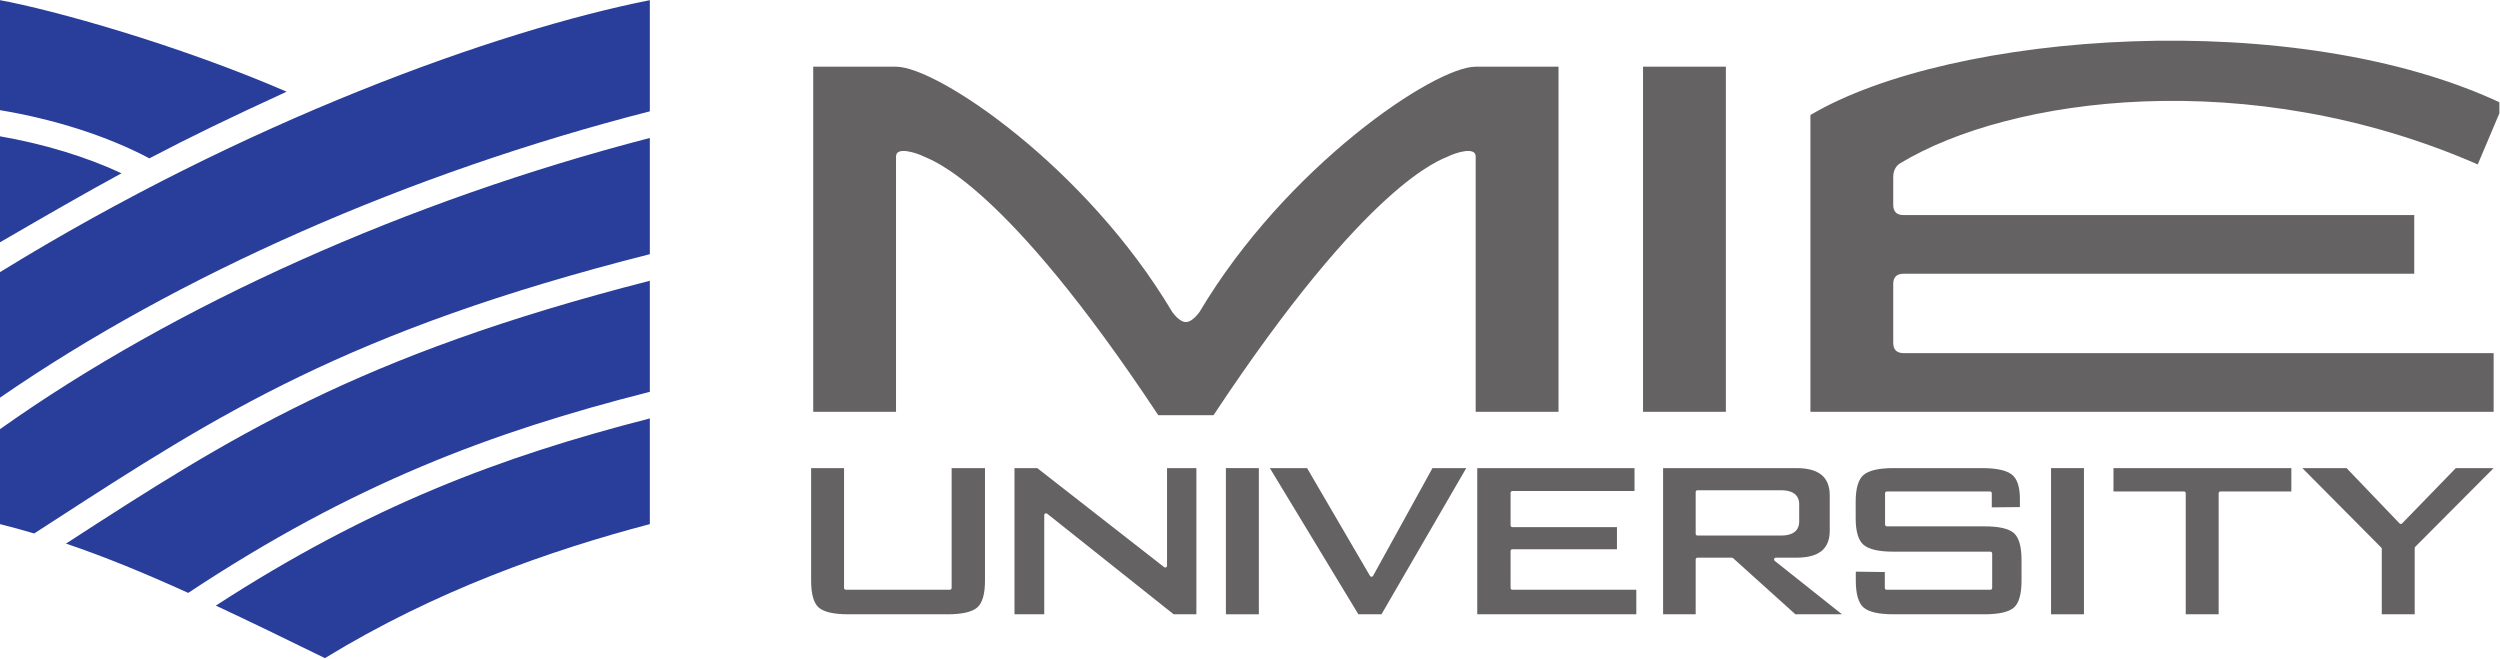 <?xml version="1.0" encoding="UTF-8" standalone="no"?>
<!-- Created with Inkscape (http://www.inkscape.org/) -->

<svg
   xmlns:dc="http://purl.org/dc/elements/1.1/"
   xmlns:cc="http://creativecommons.org/ns#"
   xmlns:rdf="http://www.w3.org/1999/02/22-rdf-syntax-ns#"
   xmlns:svg="http://www.w3.org/2000/svg"
   xmlns="http://www.w3.org/2000/svg"
   xmlns:sodipodi="http://sodipodi.sourceforge.net/DTD/sodipodi-0.dtd"
   xmlns:inkscape="http://www.inkscape.org/namespaces/inkscape"
   version="1.1"
   id="svg2"
   xml:space="preserve"
   width="1456.787"
   height="384"
   viewBox="0 0 1456.787 384"
   sodipodi:docname="eiji-rogoAblue.svg"
   inkscape:version="0.92.1 r15371"><defs
     id="defs6"><clipPath
       clipPathUnits="userSpaceOnUse"
       id="clipPath18"><path
         d="M 0,288 H 1092.59 V 0 H 0 Z"
         id="path16"
         inkscape:connector-curvature="0" /></clipPath></defs><sodipodi:namedview
     pagecolor="#ffffff"
     bordercolor="#666666"
     borderopacity="1"
     objecttolerance="10"
     gridtolerance="10"
     guidetolerance="10"
     inkscape:pageopacity="0"
     inkscape:pageshadow="2"
     inkscape:window-width="1744"
     inkscape:window-height="868"
     id="namedview4"
     showgrid="false"
     inkscape:zoom="0.4400095"
     inkscape:cx="728.39337"
     inkscape:cy="192"
     inkscape:window-x="0"
     inkscape:window-y="0"
     inkscape:window-maximized="0"
     inkscape:current-layer="g10" /><g
     id="g10"
     inkscape:groupmode="layer"
     inkscape:label="eiji-rogoAblue"
     transform="matrix(1.333,0,0,-1.333,0,384)"><g
       id="g12"><g
         id="g14"
         clip-path="url(#clipPath18)"><g
           id="g20"
           transform="translate(524.441,151.815)"><path
             d="m 0,0 c 37.693,63.351 102.551,107.099 120.646,107.099 h 36.209 V -43.748 H 120.646 V 67.875 c 0,4.53 -9.036,1.512 -12.059,0 C 105.569,66.368 73.889,57.318 6.037,-45.259 H -18.1 c -67.884,102.577 -99.56,111.627 -102.578,113.134 -3.018,1.512 -12.068,4.53 -12.068,0 V -43.748 h -36.2 v 150.847 h 36.2 c 18.105,0 82.966,-43.748 120.673,-107.099 0,0 3.019,-4.524 6.037,-4.524 C -3.018,-4.524 0,0 0,0"
             style="fill:#656263;fill-opacity:1;fill-rule:nonzero;stroke:none"
             id="path22"
             inkscape:connector-curvature="0" /></g><path
           d="m 718.245,258.914 h 36.214 V 108.067 h -36.214 z"
           style="fill:#656263;fill-opacity:1;fill-rule:nonzero;stroke:none"
           id="path24"
           inkscape:connector-curvature="0" /><g
           id="g26"
           transform="translate(1083.133,216.193)"><path
             d="m 0,0 11.164,26.388 c -90.199,42.999 -241.355,31.702 -302.88,-4.79 V -108.126 H 6.949 v 25.644 h -257.944 c -3.018,0 -4.521,1.506 -4.521,4.529 v 25.643 c 0,3.014 1.503,4.526 4.521,4.526 h 223.242 v 25.638 h -223.242 c -3.018,0 -4.521,1.507 -4.521,4.53 v 12.063 c 0,1.032 0.123,4.288 3.01,6.036 C -204.503,29.552 -100.148,43.748 0,0"
             style="fill:#656263;fill-opacity:1;fill-rule:nonzero;stroke:none"
             id="path28"
             inkscape:connector-curvature="0" /></g><g
           id="g30"
           transform="translate(867.43,57.986)"><path
             d="m 0,0 h -42.611 c -0.439,0 -0.777,0.356 -0.777,0.785 V 14.47 c 0,0.434 0.338,0.781 0.777,0.781 H 2.483 c 0.439,0 0.787,-0.347 0.787,-0.781 V 8.292 c 1.323,0.01 10.999,0.114 12.291,0.123 V 12 c 0,5.283 -1.197,8.872 -3.562,10.662 -2.424,1.849 -6.767,2.79 -12.867,2.79 h -38.921 c -6.292,0 -10.662,-1.01 -12.982,-2.982 -2.296,-1.946 -3.457,-5.859 -3.457,-11.657 V 3.566 c 0,-5.798 1.161,-9.725 3.457,-11.662 2.32,-1.972 6.69,-2.976 12.963,-2.976 H 2.666 c 0.43,0 0.776,-0.357 0.776,-0.777 v -15.1 c 0,-0.434 -0.346,-0.777 -0.776,-0.777 h -45.378 c -0.415,0 -0.776,0.343 -0.776,0.777 v 6.972 c -1.292,0.023 -11.347,0.147 -12.689,0.164 v -3.88 c 0,-5.845 1.141,-9.799 3.374,-11.763 2.265,-1.986 6.649,-2.99 13.045,-2.99 H 0.027 c 6.374,0 10.735,1.004 12.954,2.976 2.183,1.959 3.292,5.913 3.292,11.758 v 8.986 c 0,5.836 -1.123,9.79 -3.31,11.749 C 10.748,-0.995 6.396,0 0,0"
             style="fill:#656263;fill-opacity:1;fill-rule:nonzero;stroke:none"
             id="path32"
             inkscape:connector-curvature="0" /></g><g
           id="g34"
           transform="translate(600.239,36.352)"><path
             d="m 0,0 c -0.132,-0.247 -0.388,-0.402 -0.662,-0.411 -0.288,0 -0.553,0.145 -0.69,0.384 0,0 -27.054,46.35 -27.506,47.113 h -16.269 c 1.37,-2.274 38.251,-63.173 38.693,-63.899 H 3.667 c 0.452,0.758 35.748,61.643 37.054,63.899 H 25.963 C 25.534,46.291 0,0 0,0"
             style="fill:#656263;fill-opacity:1;fill-rule:nonzero;stroke:none"
             id="path36"
             inkscape:connector-curvature="0" /></g><g
           id="g38"
           transform="translate(660.347,31.037)"><path
             d="m 0,0 v 16.155 c 0,0.429 0.338,0.781 0.776,0.781 h 45.725 v 9.67 H 0.776 C 0.338,26.606 0,26.949 0,27.393 v 14.213 c 0,0.416 0.338,0.777 0.776,0.777 H 54.181 V 52.401 H -14.575 V -11.497 H 54.958 V -0.776 H 0.776 C 0.338,-0.776 0,-0.434 0,0"
             style="fill:#656263;fill-opacity:1;fill-rule:nonzero;stroke:none"
             id="path40"
             inkscape:connector-curvature="0" /></g><path
           d="m 535.893,19.54 h 14.406 v 63.898 h -14.406 z"
           style="fill:#656263;fill-opacity:1;fill-rule:nonzero;stroke:none"
           id="path42"
           inkscape:connector-curvature="0" /><path
           d="M 896.606,19.54 H 910.99 V 83.438 H 896.606 Z"
           style="fill:#656263;fill-opacity:1;fill-rule:nonzero;stroke:none"
           id="path44"
           inkscape:connector-curvature="0" /><g
           id="g46"
           transform="translate(923.898,73.237)"><path
             d="m 0,0 h 30.789 c 0.448,0 0.795,-0.347 0.795,-0.781 V -53.697 H 45.977 V -0.781 C 45.977,-0.347 46.332,0 46.775,0 H 77.752 V 10.201 L 0,10.201 Z"
             style="fill:#656263;fill-opacity:1;fill-rule:nonzero;stroke:none"
             id="path48"
             inkscape:connector-curvature="0" /></g><g
           id="g50"
           transform="translate(742.03,53.955)"><path
             d="m 0,0 c -0.43,0 -0.771,0.347 -0.771,0.775 v 18.251 c 0,0.439 0.341,0.786 0.771,0.786 h 36.415 c 6.671,0 8.064,-3.306 8.064,-6.083 V 6.086 C 44.479,3.314 43.086,0 36.415,0 Z m 33.794,-11.078 c -0.188,0.165 -0.302,0.384 -0.302,0.626 0,0.087 0.01,0.173 0.037,0.256 0.118,0.31 0.41,0.524 0.74,0.524 h 9.004 c 9.799,0 14.557,3.836 14.557,11.758 v 15.479 c 0,8.018 -4.758,11.918 -14.557,11.918 h -58.291 v -63.898 h 14.247 v 23.963 c 0,0.429 0.341,0.78 0.771,0.78 h 15.041 c 0.196,0 0.388,-0.072 0.524,-0.196 0,0 26.79,-24.146 27.238,-24.547 h 20.369 c -3.123,2.479 -29.378,23.337 -29.378,23.337"
             style="fill:#656263;fill-opacity:1;fill-rule:nonzero;stroke:none"
             id="path52"
             inkscape:connector-curvature="0" /></g><g
           id="g54"
           transform="translate(510.163,40.749)"><path
             d="m 0,0 c 0,-0.283 -0.16,-0.562 -0.429,-0.698 -0.27,-0.123 -0.59,-0.096 -0.827,0.087 0,0 -55.044,42.971 -55.469,43.3 h -9.959 v -63.898 h 13.009 v 43.373 c 0,0.297 0.164,0.575 0.439,0.708 0.274,0.119 0.593,0.087 0.826,-0.096 0,0 54.867,-43.652 55.296,-43.985 h 9.945 V 42.689 L 0,42.689 Z"
             style="fill:#656263;fill-opacity:1;fill-rule:nonzero;stroke:none"
             id="path56"
             inkscape:connector-curvature="0" /></g><g
           id="g58"
           transform="translate(1050.078,59.265)"><path
             d="m 0,0 c -0.15,-0.146 -0.36,-0.232 -0.57,-0.232 -0.205,0 -0.407,0.09 -0.567,0.242 0,0 -22.693,23.688 -23.15,24.164 h -19.328 c 2.461,-2.471 34.483,-34.736 34.483,-34.736 0.142,-0.14 0.234,-0.333 0.234,-0.542 V -39.725 H 5.498 v 28.936 c 0,0.2 0.078,0.401 0.224,0.548 0,0 31.807,31.944 34.282,34.415 H 23.466 C 23.014,23.708 0,0 0,0"
             style="fill:#656263;fill-opacity:1;fill-rule:nonzero;stroke:none"
             id="path60"
             inkscape:connector-curvature="0" /></g><g
           id="g62"
           transform="translate(416.005,31.037)"><path
             d="m 0,0 c 0,-0.434 -0.352,-0.776 -0.781,-0.776 h -45.465 c -0.429,0 -0.785,0.342 -0.785,0.776 v 52.401 h -14.401 v -49.2 c 0,-5.836 1.114,-9.776 3.296,-11.722 2.224,-1.972 6.585,-2.976 12.959,-2.976 h 43.351 c 6.374,0 10.762,1.004 13.032,2.981 2.241,1.954 3.369,5.891 3.369,11.717 v 49.2 H 0 Z"
             style="fill:#656263;fill-opacity:1;fill-rule:nonzero;stroke:none"
             id="path64"
             inkscape:connector-curvature="0" /></g><g
           id="g66"
           transform="translate(28.855,50.438)"><path
             d="m 0,0 c 16.86,-5.707 34.031,-12.758 53.417,-21.547 71.998,47.638 132.399,70.295 201.799,87.898 v 48.542 C 126.698,82.013 70.967,45.944 0.729,0.475 Z m -28.855,8.525 c 5.031,-1.264 9.99,-2.629 14.935,-4.095 l 8.523,5.51 c 71.61,46.356 128.337,83.068 260.613,116.582 v 50.803 C 149.442,149.892 47.821,104.423 -28.855,50.022 Z m 0,110.144 V 63.798 c 77.647,53.615 178.973,98.244 284.071,125.171 v 48.593 C 187.953,224.165 78.343,184.704 -28.855,118.669 m 0,59.378 v -46.333 c 21.627,12.575 38.026,21.968 53.122,30.174 -15.463,7.218 -33.97,12.83 -53.122,16.159 M 96.441,197.544 C 48.508,218.292 -5.854,233.333 -28.855,237.562 V 189.48 c 23.938,-3.981 47.11,-11.411 65.304,-21.068 17.906,9.406 35.513,17.9 59.992,29.132 m 16.742,-247.607 c 48.255,29.534 98.359,47.073 142.033,58.588 V 54.721 C 190.003,37.981 132.698,16.456 65.497,-27.104 79.864,-33.808 95.53,-41.41 113.183,-50.063"
             style="fill:#293d9b;fill-opacity:1;fill-rule:nonzero;stroke:none"
             id="path68"
             inkscape:connector-curvature="0" /></g></g></g></g></svg>